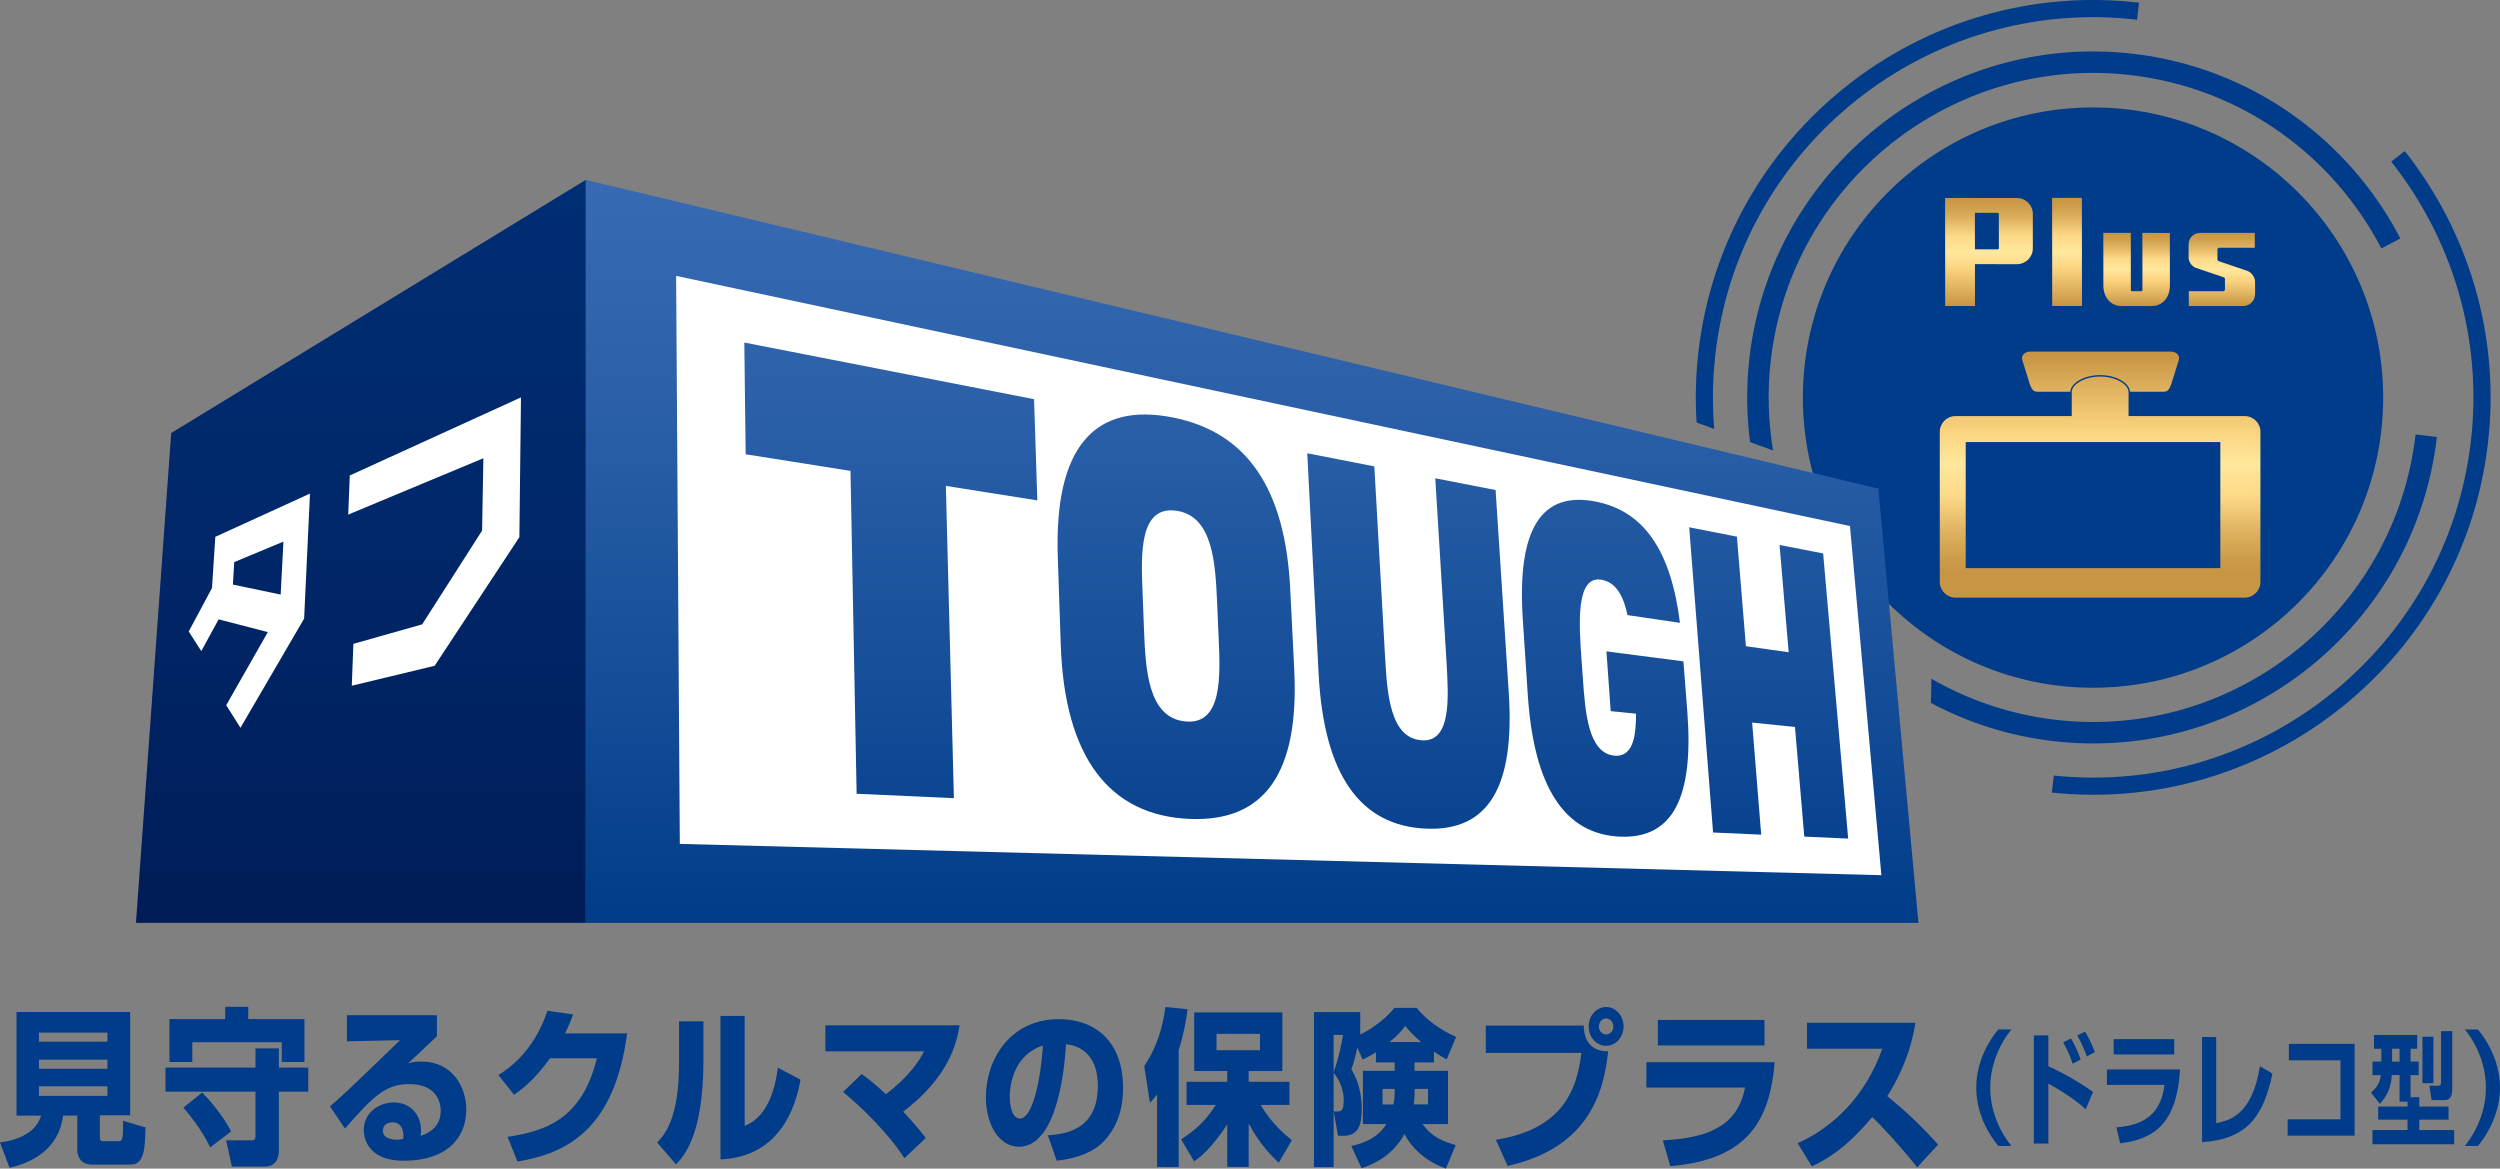<?xml version="1.0" encoding="utf-8"?>
<!-- Generator: Adobe Illustrator 28.2.0, SVG Export Plug-In . SVG Version: 6.00 Build 0)  -->
<svg version="1.1" id="レイヤー_1" xmlns="http://www.w3.org/2000/svg" xmlns:xlink="http://www.w3.org/1999/xlink" x="0px"
	 y="0px" width="1873.25px" height="875.62px" viewBox="0 0 1873.25 875.62" style="enable-background:new 0 0 1873.25 875.62;"
	 xml:space="preserve">
<rect x="0" y="0" width="1873.25" height="875.62" fill="#808080" stroke="none"/>
<style type="text/css">
	.st0{fill:#003C89;}
	.st1{fill:url(#SVGID_1_);}
	
		.st2{fill:url(#SVGID_00000042014280675147843270000007984327391243597197_);stroke:#003C89;stroke-width:1.068;stroke-miterlimit:10;}
	.st3{fill:url(#SVGID_00000183214635189989417450000003903695670822424757_);}
	.st4{fill:url(#SVGID_00000090252364696119201560000015559072639097106561_);}
	.st5{fill:url(#SVGID_00000057107457686509459270000002765547047110787738_);}
	.st6{fill:url(#SVGID_00000054254873681572454770000003462030266426063268_);}
	.st7{fill:url(#SVGID_00000025435788431889819620000008853832897057293975_);}
	.st8{fill:url(#SVGID_00000158009004165477384290000009340740730722311099_);}
	.st9{fill:#FFFFFF;}
	.st10{fill:url(#SVGID_00000002364479033274075230000006346053587279522177_);}
	.st11{fill:url(#SVGID_00000000917351519844048030000013321094925626350762_);}
	.st12{fill:url(#SVGID_00000168085984605441763150000005760126491680386462_);}
	.st13{fill:url(#SVGID_00000005966523237502696780000001103950514709903771_);}
	.st14{fill:url(#SVGID_00000038412340935064516640000004673644066585385632_);}
	.st15{fill:url(#SVGID_00000108989047204879962140000000701467841058445747_);}
</style>
<g>
	<g>
		<path class="st0" d="M1507.12,771.4c-9.92,12.45-15.82,27.7-15.82,43.62c0,15.91,5.9,31.17,15.82,43.61h-9.83
			c-16.38-20.03-16.47-39.31-16.47-43.61c0-4.4,0.09-23.59,16.47-43.62H1507.12z"/>
		<path class="st0" d="M1562.8,831.2c-6.64-6.36-18.72-14.32-27.98-19.19v44.83h-10.86V775.8h10.86v23.12
			c5.99,2.71,19.47,9.27,33.5,19.28L1562.8,831.2z M1553.07,797.04c-2.53-7.49-4.21-10.58-7.12-16.01l5.9-2.9
			c1.22,2.06,4.49,7.96,7.21,15.73L1553.07,797.04z M1563.64,791.61c-0.93-2.71-2.99-8.52-7.11-15.72l5.8-2.9
			c1.87,3.18,4.68,8.05,7.3,15.35L1563.64,791.61z"/>
		<path class="st0" d="M1633.47,801.35c-2.43,43.52-22.28,52.42-44.84,55.32l-2.8-11.89c14.04-1.31,32.76-5.06,36.03-31.82h-43.15
			v-11.61H1633.47z M1629.16,778.6v11.51h-45.39V778.6H1629.16z"/>
		<path class="st0" d="M1702.72,804.44c-6.55,31.64-18.81,49.23-52.69,51.38v-78.81h10.57v64.58c9.83-2.06,26.87-5.8,32.76-42.68
			L1702.72,804.44z"/>
		<path class="st0" d="M1764.31,782.16v68.79h-50.17v-12.26h39.59v-44.18h-38.66v-12.35H1764.31z"/>
		<path class="st0" d="M1812.78,822.13v7.02h21.9v9.83h-21.9v7.77h26.12v10.67h-61.22v-10.67h26.3v-7.77h-22v-9.83h22v-3.65H1798
			v-19.93h-5.8c-0.75,8.8-2.72,14.69-8.99,21.53l-6.64-8.42c5.06-4.31,6.64-7.86,7.39-13.1h-6.27v-10.11h6.64v-9.64h-5.52v-10.3
			h32.38v10.3h-4.96v9.64h6.08v10.11h-6.08v16.57H1812.78z M1792.38,785.81v9.64h5.62v-9.64H1792.38z M1823.36,811.64h-8.23v-34.82
			h8.23V811.64z M1837.49,814.64c0,5.24-0.56,9.64-5.8,9.64h-9.73l-1.6-10.76h6.84c1.31,0,1.87-0.37,1.87-2.62v-38.28h8.42V814.64z"
			/>
		<path class="st0" d="M1846.94,858.63c9.92-12.45,15.73-27.7,15.73-43.61c0-15.91-5.8-31.17-15.73-43.62h9.83
			c16.38,20.12,16.47,39.5,16.47,43.62c0,4.02-0.09,23.49-16.47,43.61H1846.94z"/>
	</g>
	<path class="st0" d="M1601.3,14.79L1601.3,14.79l1.49-12.79l0,0c-163.1-18.95-311.2,98.32-330.15,261.44
		c-2.09,17.95-2.47,35.73-1.39,53.16l13.24,4.83c-1.53-18.5-1.3-37.41,0.92-56.51C1303.54,108.87,1445.23-3.34,1601.3,14.79z"/>
	<circle class="st0" cx="1568.3" cy="297.91" r="217.41"/>
	<g>
		<g>
			<path class="st0" d="M1801.89,113.21l-10.16,7.89c45.25,57.18,68.76,131.57,59.69,209.59c-18,154.9-157.78,266.55-312.5,250.43
				l-1.48,12.76c161.77,16.95,307.95-99.76,326.77-261.71C1873.66,250.69,1849.14,172.97,1801.89,113.21z"/>
			<path class="st0" d="M1596.48,56.26c83.22,9.67,151.88,60.55,187.85,129.88l0,0l14.25-7.44
				c-38.34-73.89-111.51-128.1-200.25-138.41c-142-16.5-270.94,85.6-287.44,227.6c-2.5,21.54-2.25,42.76,0.43,63.37l17.22,6.26
				c-3.63-21.91-4.36-44.65-1.67-67.78C1342.35,136.56,1463.28,40.78,1596.48,56.26z"/>
		</g>
	</g>
	<linearGradient id="SVGID_1_" gradientUnits="userSpaceOnUse" x1="1573.941" y1="266.26" x2="1573.941" y2="429.832">
		<stop  offset="0" style="stop-color:#C79543"/>
		<stop  offset="6.056881e-03" style="stop-color:#C89644"/>
		<stop  offset="0.35" style="stop-color:#FBD480"/>
		<stop  offset="0.5" style="stop-color:#FFE89D"/>
		<stop  offset="0.545" style="stop-color:#FEE395"/>
		<stop  offset="0.65" style="stop-color:#FCD987"/>
		<stop  offset="0.664" style="stop-color:#F9D583"/>
		<stop  offset="0.807" style="stop-color:#DEB260"/>
		<stop  offset="0.924" style="stop-color:#CD9D4B"/>
		<stop  offset="1" style="stop-color:#C79543"/>
	</linearGradient>
	<path class="st1" d="M1526.57,293.52c-3.06,0-4.25-1.98-5.54-5.43l-5.4-17.23c-1.99-5.02,2.14-7.4,5.55-7.4h105.52
		c3.41,0,7.54,2.38,5.55,7.4l-5.4,17.23c-1.29,3.45-2.48,5.43-5.54,5.43H1526.57z"/>
	
		<linearGradient id="SVGID_00000129919708601571381820000010047554477992476594_" gradientUnits="userSpaceOnUse" x1="1573.64" y1="262.39" x2="1573.64" y2="436.452">
		<stop  offset="0" style="stop-color:#C79543"/>
		<stop  offset="6.056881e-03" style="stop-color:#C89644"/>
		<stop  offset="0.35" style="stop-color:#FBD480"/>
		<stop  offset="0.5" style="stop-color:#FFE89D"/>
		<stop  offset="0.545" style="stop-color:#FEE395"/>
		<stop  offset="0.65" style="stop-color:#FCD987"/>
		<stop  offset="0.664" style="stop-color:#F9D583"/>
		<stop  offset="0.807" style="stop-color:#DEB260"/>
		<stop  offset="0.924" style="stop-color:#CD9D4B"/>
		<stop  offset="1" style="stop-color:#C79543"/>
	</linearGradient>
	
		<path style="fill:url(#SVGID_00000129919708601571381820000010047554477992476594_);stroke:#003C89;stroke-width:1.068;stroke-miterlimit:10;" d="
		M1551.82,326.6v-32.77c0-6.19,9.77-12.23,21.82-12.23c12.05,0,21.82,6.04,21.82,12.23v32.77H1551.82z"/>
	
		<linearGradient id="SVGID_00000181048256087946916650000003833550697468971929_" gradientUnits="userSpaceOnUse" x1="1573.611" y1="266.26" x2="1573.611" y2="429.832">
		<stop  offset="0" style="stop-color:#C79543"/>
		<stop  offset="6.056881e-03" style="stop-color:#C89644"/>
		<stop  offset="0.35" style="stop-color:#FBD480"/>
		<stop  offset="0.5" style="stop-color:#FFE89D"/>
		<stop  offset="0.545" style="stop-color:#FEE395"/>
		<stop  offset="0.65" style="stop-color:#FCD987"/>
		<stop  offset="0.664" style="stop-color:#F9D583"/>
		<stop  offset="0.807" style="stop-color:#DEB260"/>
		<stop  offset="0.924" style="stop-color:#CD9D4B"/>
		<stop  offset="1" style="stop-color:#C79543"/>
	</linearGradient>
	<path style="fill:url(#SVGID_00000181048256087946916650000003833550697468971929_);" d="M1681.94,447.81h-216.67
		c-6.51,0-11.79-5.28-11.79-11.79V323.54c0-6.51,5.28-11.79,11.79-11.79h216.67c6.51,0,11.79,5.28,11.79,11.79v112.48
		C1693.74,442.53,1688.46,447.81,1681.94,447.81z M1472.91,425.71h190.78v-94.46h-190.78V425.71z"/>
	<path class="st0" d="M1825.93,327.73c0.02-0.13,0.03-0.23,0.04-0.33l-15.99-1.86c-0.01,0.11-0.02,0.2-0.04,0.33
		c-15.47,133.19-136.4,228.95-269.58,213.48c-33.88-3.94-65.29-14.73-93.12-30.75l-0.41,18.11c27.74,14.78,58.59,24.77,91.67,28.61
		C1680.49,571.82,1809.44,469.71,1825.93,327.73z"/>
	<g>
		
			<linearGradient id="SVGID_00000009587650131257457610000000505101402388704137_" gradientUnits="userSpaceOnUse" x1="1548.833" y1="229.311" x2="1548.833" y2="148.257">
			<stop  offset="0" style="stop-color:#C79543"/>
			<stop  offset="6.056881e-03" style="stop-color:#C89644"/>
			<stop  offset="0.35" style="stop-color:#FBD480"/>
			<stop  offset="0.5" style="stop-color:#FFE89D"/>
			<stop  offset="0.545" style="stop-color:#FEE395"/>
			<stop  offset="0.65" style="stop-color:#FCD987"/>
			<stop  offset="0.664" style="stop-color:#F9D583"/>
			<stop  offset="0.807" style="stop-color:#DEB260"/>
			<stop  offset="0.924" style="stop-color:#CD9D4B"/>
			<stop  offset="1" style="stop-color:#C79543"/>
		</linearGradient>
		<polygon style="fill:url(#SVGID_00000009587650131257457610000000505101402388704137_);" points="1560.03,229.31 1537.71,229.31 
			1537.64,148.26 1559.96,148.27 		"/>
		
			<linearGradient id="SVGID_00000003789895181424923580000007737587314356596896_" gradientUnits="userSpaceOnUse" x1="1490.342" y1="229.311" x2="1490.342" y2="148.336">
			<stop  offset="0" style="stop-color:#C79543"/>
			<stop  offset="6.056881e-03" style="stop-color:#C89644"/>
			<stop  offset="0.35" style="stop-color:#FBD480"/>
			<stop  offset="0.5" style="stop-color:#FFE89D"/>
			<stop  offset="0.545" style="stop-color:#FEE395"/>
			<stop  offset="0.65" style="stop-color:#FCD987"/>
			<stop  offset="0.664" style="stop-color:#F9D583"/>
			<stop  offset="0.807" style="stop-color:#DEB260"/>
			<stop  offset="0.924" style="stop-color:#CD9D4B"/>
			<stop  offset="1" style="stop-color:#C79543"/>
		</linearGradient>
		<path style="fill:url(#SVGID_00000003789895181424923580000007737587314356596896_);" d="M1511.26,148.35l-48.2-0.02v0.05
			l-5.59-0.01l0.07,80.93h22.33l-0.03-31.37l31.48,0.02c6.57,0,11.89-5.31,11.89-11.87l-0.01-25.88
			C1523.18,153.67,1517.83,148.36,1511.26,148.35z M1479.8,159.46h17.08c0.46,0,0.85,0.39,0.85,0.86l0.03,25.65
			c0,0.47-0.39,0.86-0.86,0.86h-17.08L1479.8,159.46z"/>
		
			<linearGradient id="SVGID_00000160158359901977312990000006590092732286923139_" gradientUnits="userSpaceOnUse" x1="1664.821" y1="229.311" x2="1664.821" y2="174.491">
			<stop  offset="0" style="stop-color:#C79543"/>
			<stop  offset="6.056881e-03" style="stop-color:#C89644"/>
			<stop  offset="0.35" style="stop-color:#FBD480"/>
			<stop  offset="0.5" style="stop-color:#FFE89D"/>
			<stop  offset="0.545" style="stop-color:#FEE395"/>
			<stop  offset="0.65" style="stop-color:#FCD987"/>
			<stop  offset="0.664" style="stop-color:#F9D583"/>
			<stop  offset="0.807" style="stop-color:#DEB260"/>
			<stop  offset="0.924" style="stop-color:#CD9D4B"/>
			<stop  offset="1" style="stop-color:#C79543"/>
		</linearGradient>
		<path style="fill:url(#SVGID_00000160158359901977312990000006590092732286923139_);" d="M1687.83,205.9
			c-0.73-1.05-2.38-2.36-4-2.96l0,0l-21.36-7.26c-0.55-0.2-0.92-0.73-0.92-1.32l-0.01-7.33c0-0.78,0.64-1.41,1.41-1.41h26.57
			l0-11.11l-41.05-0.02c-4.72,0-8.56,3.81-8.56,8.52v9.76c0.02,3.57,2.27,6.78,5.64,8l20.68,7.02c0.55,0.2,0.93,0.73,0.93,1.32v7.68
			c0,0.77-0.64,1.4-1.4,1.4h-25.69l0.01,11.13h40.69c4.95,0,8.97-3.99,8.97-8.92l-0.01-9.06
			C1689.72,209.39,1689.08,207.71,1687.83,205.9z"/>
		
			<linearGradient id="SVGID_00000026137674619225043000000006332191397254088075_" gradientUnits="userSpaceOnUse" x1="1600.951" y1="229.311" x2="1600.951" y2="174.491">
			<stop  offset="0" style="stop-color:#C79543"/>
			<stop  offset="6.056881e-03" style="stop-color:#C89644"/>
			<stop  offset="0.35" style="stop-color:#FBD480"/>
			<stop  offset="0.5" style="stop-color:#FFE89D"/>
			<stop  offset="0.545" style="stop-color:#FEE395"/>
			<stop  offset="0.65" style="stop-color:#FCD987"/>
			<stop  offset="0.664" style="stop-color:#F9D583"/>
			<stop  offset="0.807" style="stop-color:#DEB260"/>
			<stop  offset="0.924" style="stop-color:#CD9D4B"/>
			<stop  offset="1" style="stop-color:#C79543"/>
		</linearGradient>
		<path style="fill:url(#SVGID_00000026137674619225043000000006332191397254088075_);" d="M1605.27,174.51l0.05,42.88
			c0,0.45-0.38,0.81-0.82,0.81l-7.04-0.02c-0.43,0-0.82-0.36-0.82-0.79l-0.02-42.88l-20.61-0.02l0.05,39.46
			c0,9.97,6.64,15.36,13.26,15.36h23.34c6.61,0,13.24-5.36,13.23-15.32l-0.02-39.48H1605.27z"/>
	</g>
	<g>
		<g>
			
				<linearGradient id="SVGID_00000154401508966064566180000006851651879995633571_" gradientUnits="userSpaceOnUse" x1="514.022" y1="383.223" x2="514.022" y2="701.991" gradientTransform="matrix(1.746 0 0 1.746 40.507 -532.274)">
				<stop  offset="0" style="stop-color:#376AB2"/>
				<stop  offset="0.303" style="stop-color:#2B60A9"/>
				<stop  offset="0.856" style="stop-color:#0A4490"/>
				<stop  offset="1" style="stop-color:#003C89"/>
			</linearGradient>
			<polygon style="fill:url(#SVGID_00000154401508966064566180000006851651879995633571_);" points="1437.49,691.48 438.9,691.48 
				438.9,134.78 1407.45,366.13 			"/>
			<polygon class="st9" points="1409.72,655.78 509.39,632.34 506.62,206.72 1386.18,394.17 			"/>
			
				<linearGradient id="SVGID_00000128448588359328178390000014352476435642556855_" gradientUnits="userSpaceOnUse" x1="735.664" y1="384.355" x2="735.664" y2="701.99" gradientTransform="matrix(1.746 0 0 1.746 40.507 -532.274)">
				<stop  offset="0" style="stop-color:#376AB2"/>
				<stop  offset="0.303" style="stop-color:#2B60A9"/>
				<stop  offset="0.856" style="stop-color:#0A4490"/>
				<stop  offset="1" style="stop-color:#003C89"/>
			</linearGradient>
			<path style="fill:url(#SVGID_00000128448588359328178390000014352476435642556855_);" d="M1265.71,395.09l35.76,7.02l6.73,82.11
				l32.05,4.51l-6.84-80.38l32.68,6.36l18.75,213.65l-32.89-1.48l-6.97-82.15l-32.1-3.29l6.79,83.97l-36.06-1.61L1265.71,395.09z"/>
			
				<linearGradient id="SVGID_00000171687351054806327910000003790019451899801734_" gradientUnits="userSpaceOnUse" x1="581.11" y1="384.384" x2="581.11" y2="701.982" gradientTransform="matrix(1.746 0 0 1.746 40.507 -532.274)">
				<stop  offset="0" style="stop-color:#376AB2"/>
				<stop  offset="0.303" style="stop-color:#2B60A9"/>
				<stop  offset="0.856" style="stop-color:#0A4490"/>
				<stop  offset="1" style="stop-color:#003C89"/>
			</linearGradient>
			<path style="fill:url(#SVGID_00000171687351054806327910000003790019451899801734_);" d="M1130.54,519.43
				c4.54,70.26-15.2,103.41-61.82,101.48c-49.35-2-76.78-40.08-80.7-116.33l-8.49-164.94l50.26,9.82l8.02,142.23
				c1.55,27.14,3.47,61.13,27.19,62.99c22.5,1.85,20.46-31.3,18.94-57.71l-8.49-138.59l45.2,8.8L1130.54,519.43z"/>
			
				<linearGradient id="SVGID_00000046304962562365030840000018052867064325308313_" gradientUnits="userSpaceOnUse" x1="481.435" y1="384.369" x2="481.435" y2="701.986" gradientTransform="matrix(1.746 0 0 1.746 40.507 -532.274)">
				<stop  offset="0" style="stop-color:#376AB2"/>
				<stop  offset="0.303" style="stop-color:#2B60A9"/>
				<stop  offset="0.856" style="stop-color:#0A4490"/>
				<stop  offset="1" style="stop-color:#003C89"/>
			</linearGradient>
			<path style="fill:url(#SVGID_00000046304962562365030840000018052867064325308313_);" d="M878.91,312.83
				c-58.9-11.73-89.01,22.22-86.32,104.24l2.23,66.08c2.82,84.35,36.48,127.99,96.69,130.47c56.66,2.33,82.13-35.14,78.25-112.15
				l-3.02-60.36C963.01,366.03,934.35,323.85,878.91,312.83z M913.11,477.42c1.32,29.01,2.93,65.4-24.35,63.2
				c-28.93-2.27-30.4-39.75-31.59-69.64l-1.03-26.65c-1.23-29.56-2.6-66.16,25.94-61.54c27,4.39,28.59,40.02,29.91,68.7
				L913.11,477.42z"/>
			
				<linearGradient id="SVGID_00000158713109423376841990000009199923823040373949_" gradientUnits="userSpaceOnUse" x1="359.017" y1="384.38" x2="359.017" y2="701.984" gradientTransform="matrix(1.746 0 0 1.746 40.507 -532.274)">
				<stop  offset="0" style="stop-color:#376AB2"/>
				<stop  offset="0.303" style="stop-color:#2B60A9"/>
				<stop  offset="0.856" style="stop-color:#0A4490"/>
				<stop  offset="1" style="stop-color:#003C89"/>
			</linearGradient>
			<polygon style="fill:url(#SVGID_00000158713109423376841990000009199923823040373949_);" points="557.72,256.67 558.71,340.38 
				637.27,352.83 641.87,594.77 714.76,598.07 708.73,364.08 777.27,374.95 774.83,299.12 			"/>
			
				<linearGradient id="SVGID_00000101075914889207893690000016593501250364114618_" gradientUnits="userSpaceOnUse" x1="665.531" y1="384.385" x2="665.531" y2="701.986" gradientTransform="matrix(1.746 0 0 1.746 40.507 -532.274)">
				<stop  offset="0" style="stop-color:#376AB2"/>
				<stop  offset="0.303" style="stop-color:#2B60A9"/>
				<stop  offset="0.856" style="stop-color:#0A4490"/>
				<stop  offset="1" style="stop-color:#003C89"/>
			</linearGradient>
			<path style="fill:url(#SVGID_00000101075914889207893690000016593501250364114618_);" d="M1203.71,488.08l3.19,44.77l18.97,1.9
				c0,2.23,0,4.39-0.13,6.53l0,0c-0.57,14.51-4.12,25.91-15.86,24.97c0,0-0.1-0.02-0.15-0.02c0,0-0.08,0-0.14,0v-0.04
				c-19.61-1.87-21.8-32.8-23.52-57.53l-1.15-15.91c-1.69-24.67-4.3-61.53,14.9-58.39c11.37,1.86,16.8,12.89,19.65,26.54l39.31,5.79
				c-6.71-54.21-27.09-83.69-62.91-90.82c-40.74-8.12-59.3,20.1-54.84,88.16l3.75,56.86c4.63,69.69,28.06,104.32,69.28,106.02
				c39.16,1.62,55.2-28.9,50.26-93.53l-2.93-37.81L1203.71,488.08z"/>
			
				<linearGradient id="SVGID_00000146472776998750818780000003279781958294939780_" gradientUnits="userSpaceOnUse" x1="131.631" y1="383.223" x2="131.631" y2="701.991" gradientTransform="matrix(1.746 0 0 1.746 40.507 -532.274)">
				<stop  offset="0" style="stop-color:#002E73"/>
				<stop  offset="0.443" style="stop-color:#00286A"/>
				<stop  offset="1" style="stop-color:#001C58"/>
			</linearGradient>
			<polygon style="fill:url(#SVGID_00000146472776998750818780000003279781958294939780_);" points="438.9,691.48 101.88,691.48 
				128.28,324.47 438.9,134.78 			"/>
			<path class="st9" d="M161.34,402.24c0,0-1.93,30.48-2.48,38.32c-3.79,7.07-17.45,32.64-17.45,32.64l9.42,14.65l12.99-23.77
				l36.87,9.55c-12.17,21.34-31.19,54.79-31.19,54.79l10.68,16.92l47.7-81.83l4.39-93.68L161.34,402.24z M212.37,405.83l-2.07,39.69
				l-35.78-7.49l0.99-16.85L212.37,405.83z"/>
			<path class="st9" d="M388.43,298.66v-0.02L262.1,356.26l-1.18,29.32l101.28-42.22l-0.97,54.21c-6.52,10.11-39,61.09-44.89,70.26
				c-8.15,2.33-51.55,14.6-51.55,14.6l-1.2,31.39l62.09-14.95l63.49-96.36l1.19-104.72L388.43,298.66z"/>
		</g>
	</g>
	<g>
		<g>
			<g>
				<path class="st0" d="M469.9,774.32c-9.39,71.09-44.3,89.83-82.19,96l-7.4-18.49c27.65-4.16,55.72-12.7,66.93-58.89h-35.11
					c-12.43,17.49-22.97,24.66-26.95,27.32l-11.76-14.71c6.56-4.17,26.36-16.72,36.79-48.19l19.22,2.76
					c-1.46,3.88-2.67,7.31-5.98,14.2H469.9z"/>
				<path class="st0" d="M527.07,794.59c0,55.87-14.61,71.7-20.5,77.88l-14.16-16.35c5.32-5.66,16.41-17.63,16.41-59.41v-31.43
					h18.25V794.59z M557.99,843.54c19.36-7.17,23.53-33.47,24.86-43.53l17.02,9.04c-6.11,33.85-24.43,58.14-60.02,59.67V761.25
					h18.14V843.54z"/>
				<path class="st0" d="M677.66,867.82c-12.43-19.24-32.59-38.63-45.96-49.6l13.95-13.44c3.84,2.77,9.28,6.69,18.1,15.07
					c3.73-2.72,20.26-15.33,28.67-32.07h-73.95v-19.5h100.55c-2.29,13.47-7.83,38.52-42.25,64.67
					c11.1,11.95,13.81,15.72,16.87,19.77L677.66,867.82z"/>
				<path class="st0" d="M785.13,850.69c12.23-0.98,37.48-3.28,37.48-37.08c0-21.05-10.97-29.97-23.89-31.11
					c-0.57,10.95-4.87,76.73-35.22,76.73c-15.26,0-24.79-17.24-24.79-36.96c0-27.82,17.55-58.63,54.91-58.63
					c26.06,0,47.9,15.82,47.9,51.69c0,14.34-3.74,29.17-15.39,40.8c-11.11,10.8-28.33,12.82-34.33,13.58L785.13,850.69z
					 M756.6,822.01c0,4.78,1.22,16.12,7.67,16.12c8.63,0,15.08-24.68,17.24-54.73C756.6,791.46,756.6,818.88,756.6,822.01z"/>
				<path class="st0" d="M867,820.01c-1.94,2.51-2.61,3.4-5.36,6.27l-4.26-27.41c3.49-5.41,12.66-19.24,15.83-44.3l16.66,1.65
					c-0.79,5.92-2.27,16.37-6.68,30.69v87.46H867V820.01z M885,853.7c10.56-6.92,17.9-13.19,26.04-25.77h-21.96v-17.36h30.49v-8.07
					h-24.75v-43.91h66.05v43.91h-25.24v8.07h30.56v17.36h-21.62c8.47,14.07,17.44,21.54,23.45,26.42l-9.89,16.86
					c-4.4-4.16-13.91-13.09-22.5-29.43v32.58h-16.06V842.5c-12.48,19.01-20.87,24.94-24.82,27.69L885,853.7z M911.53,774.7v12.2
					h32.57v-12.2H911.53z"/>
				<path class="st0" d="M1019.21,775.21c2.46-1.24,16.37-8.3,25.59-20.01h16.73c7.13,9.07,18.11,16.74,29.54,21.76l-7.1,16.87
					c-3.39-1.9-6.34-3.63-9.53-5.78v8.02h-14.49v6.3h25.05v39.89h-19.13c4.84,6.42,10.3,11.84,24.89,15.71l-7.33,17.65
					c-20.98-7.56-28.91-21.76-31.03-25.92c-9.53,17.11-23.81,22.77-32.18,25.65l-7.7-16.73c4.3-0.89,18.56-3.77,26.32-16.37h-17.6
					v-39.89h23.79v-6.3h-14.03v-7.64c-4.7,3.03-7.18,4.14-9.95,5.54l-4.01-9.08c-1.69,7.8-2.17,9.71-4.43,16.35
					c2.39,4.19,7.74,13.35,7.74,29.73c0,10.3-1.63,20.1-13.72,20.1h-4.09l-3.18-18.24h3.09c2.27,0,4.4-0.5,4.4-8.15
					c0-1.91,0-11.86-7.57-20.76v70.58h-14.74V758.35h34.69V775.21z M999.27,775.46v27.79c3.83-9.68,6.57-24.27,7-27.79H999.27z
					 M1045.01,815.96h-9.09v11.6h8.16c0.93-4.28,0.93-7.7,0.93-8.68V815.96z M1064.92,780.84c-6.08-5.14-9.37-9.02-12.03-12.06
					c-2.67,3.53-4.61,6.18-11.74,12.06H1064.92z M1059.94,819.5c0,3.14-0.32,5.65-0.64,8.05h10.72v-11.6h-10.07V819.5z"/>
			</g>
		</g>
		<g>
			<path class="st0" d="M57.9,835.91H47.24c-3.2,25.75-24.06,35.46-40.09,39.11L0,855.98c15.68-1.77,27.71-8.84,30.78-20.07h-18.4
				V758.3h85.15v77.35H74.84v15.91c0,3.4,1.02,3.53,2.83,3.53h10.68c3.4,0,4.09-0.75,3.84-15.26l16.82,4.93
				c-0.34,15-0.69,27.86-10.92,27.86H68.82c-8.64,0-10.92-6.66-10.92-10.58V835.91z M29.19,773.71v6.8H80.5v-6.8H29.19z
				 M29.19,794.02v6.81H80.5v-6.81H29.19z M29.19,813.96v7.19H80.5v-7.19H29.19z"/>
			<path class="st0" d="M230.98,799.95V818h-22.03v43.03c0,3.65-0.12,13.12-10.67,13.12h-24.54l-4.31-19.69h19.19
				c2.83,0,2.83-2.14,2.83-3.39V818h-67.44v-18.05h67.44v-14.38h17.49v14.38H230.98z M126.96,763.61h41.79v-9.22h17.26v9.22h42.11
				v32.16h-17.02V780.9H144.1v14.87h-17.14V763.61z M151.49,818.61c5.22,5.31,15.44,16.92,21.69,29.14l-15.68,12
				c-7.04-14.89-17.26-26.38-20.08-29.77L151.49,818.61z"/>
			<path class="st0" d="M327.38,760.71v15.78c-17.12,16.15-18.17,17.16-21.79,20.44c1.8-0.64,4.09-1.52,10.1-1.52
				c23.16,0,33.72,19.05,33.72,35.96c0,20.83-14.17,38.37-46.89,38.37c-29.39,0-29.97-20.31-29.97-22.97
				c0-13.25,11.59-20.69,22.48-20.69c13.62,0,20.45,10.46,20.45,20.81c0,1.52-0.12,2.53-0.35,4.29c9.65-3.29,15.1-9.32,15.1-18.93
				c0-7.69-4.3-19.94-23.49-19.94c-18.19,0-27.37,9.58-48.27,33.31l-11.25-16.65c9.33-7.83,13.62-12,52.58-49.59l-39.84,0.89v-19.57
				H327.38z M302.3,850.55c0-0.89-0.23-9.59-8.19-9.59c-4.32,0-7.25,2.38-7.25,6.18c0,6.44,8.17,6.82,10.78,6.82
				c1.48,0,2.61-0.13,4.31-0.5C302.17,852.32,302.3,851.68,302.3,850.55z"/>
		</g>
		<path class="st0" d="M1186.66,768.51c0.46,15.36,9.42,19.24,18.36,19.24c-3.37,30.75-14.29,72.09-75.34,85.91l-8.83-19.64
			c49.18-7.76,60.68-36.19,64.08-65.1h-71.63v-20.42H1186.66z M1216.54,769.14c0,7.89-5.69,14.48-13.01,14.48
			c-7.32,0-13.15-6.46-13.15-14.48c0-8.26,6.06-14.59,13.15-14.59C1210.61,754.55,1216.54,761.01,1216.54,769.14z M1198.05,769.14
			c0,3.25,2.44,5.96,5.48,5.96c3.02,0,5.34-2.72,5.34-5.96c0-3.36-2.45-6.06-5.34-6.06
			C1200.62,763.08,1198.05,765.66,1198.05,769.14z"/>
		<path class="st0" d="M1329.8,795.89c-3.74,43.28-19.66,73-78.25,77.9l-5.58-19.36c46.38-1.94,57.45-19.77,61.63-39.53h-73.96
			v-19.01H1329.8z M1322.12,764.24v19.12h-79.89v-19.12H1322.12z"/>
		<path class="st0" d="M1347,856.61c26.16-11.63,50.92-35.12,63.37-70.8h-56.38v-19.5h81.15c-1.17,7.75-4.65,29.19-21.03,55.03
			c13.59,10.98,26.39,23.13,38.13,36.31l-15.71,17.06c-10.45-13.44-26.49-31.02-33.72-37.72c-20.93,25.32-37.21,33.2-45.23,36.95
			L1347,856.61z"/>
	</g>
</g>
<g>
</g>
<g>
</g>
<g>
</g>
<g>
</g>
<g>
</g>
</svg>
